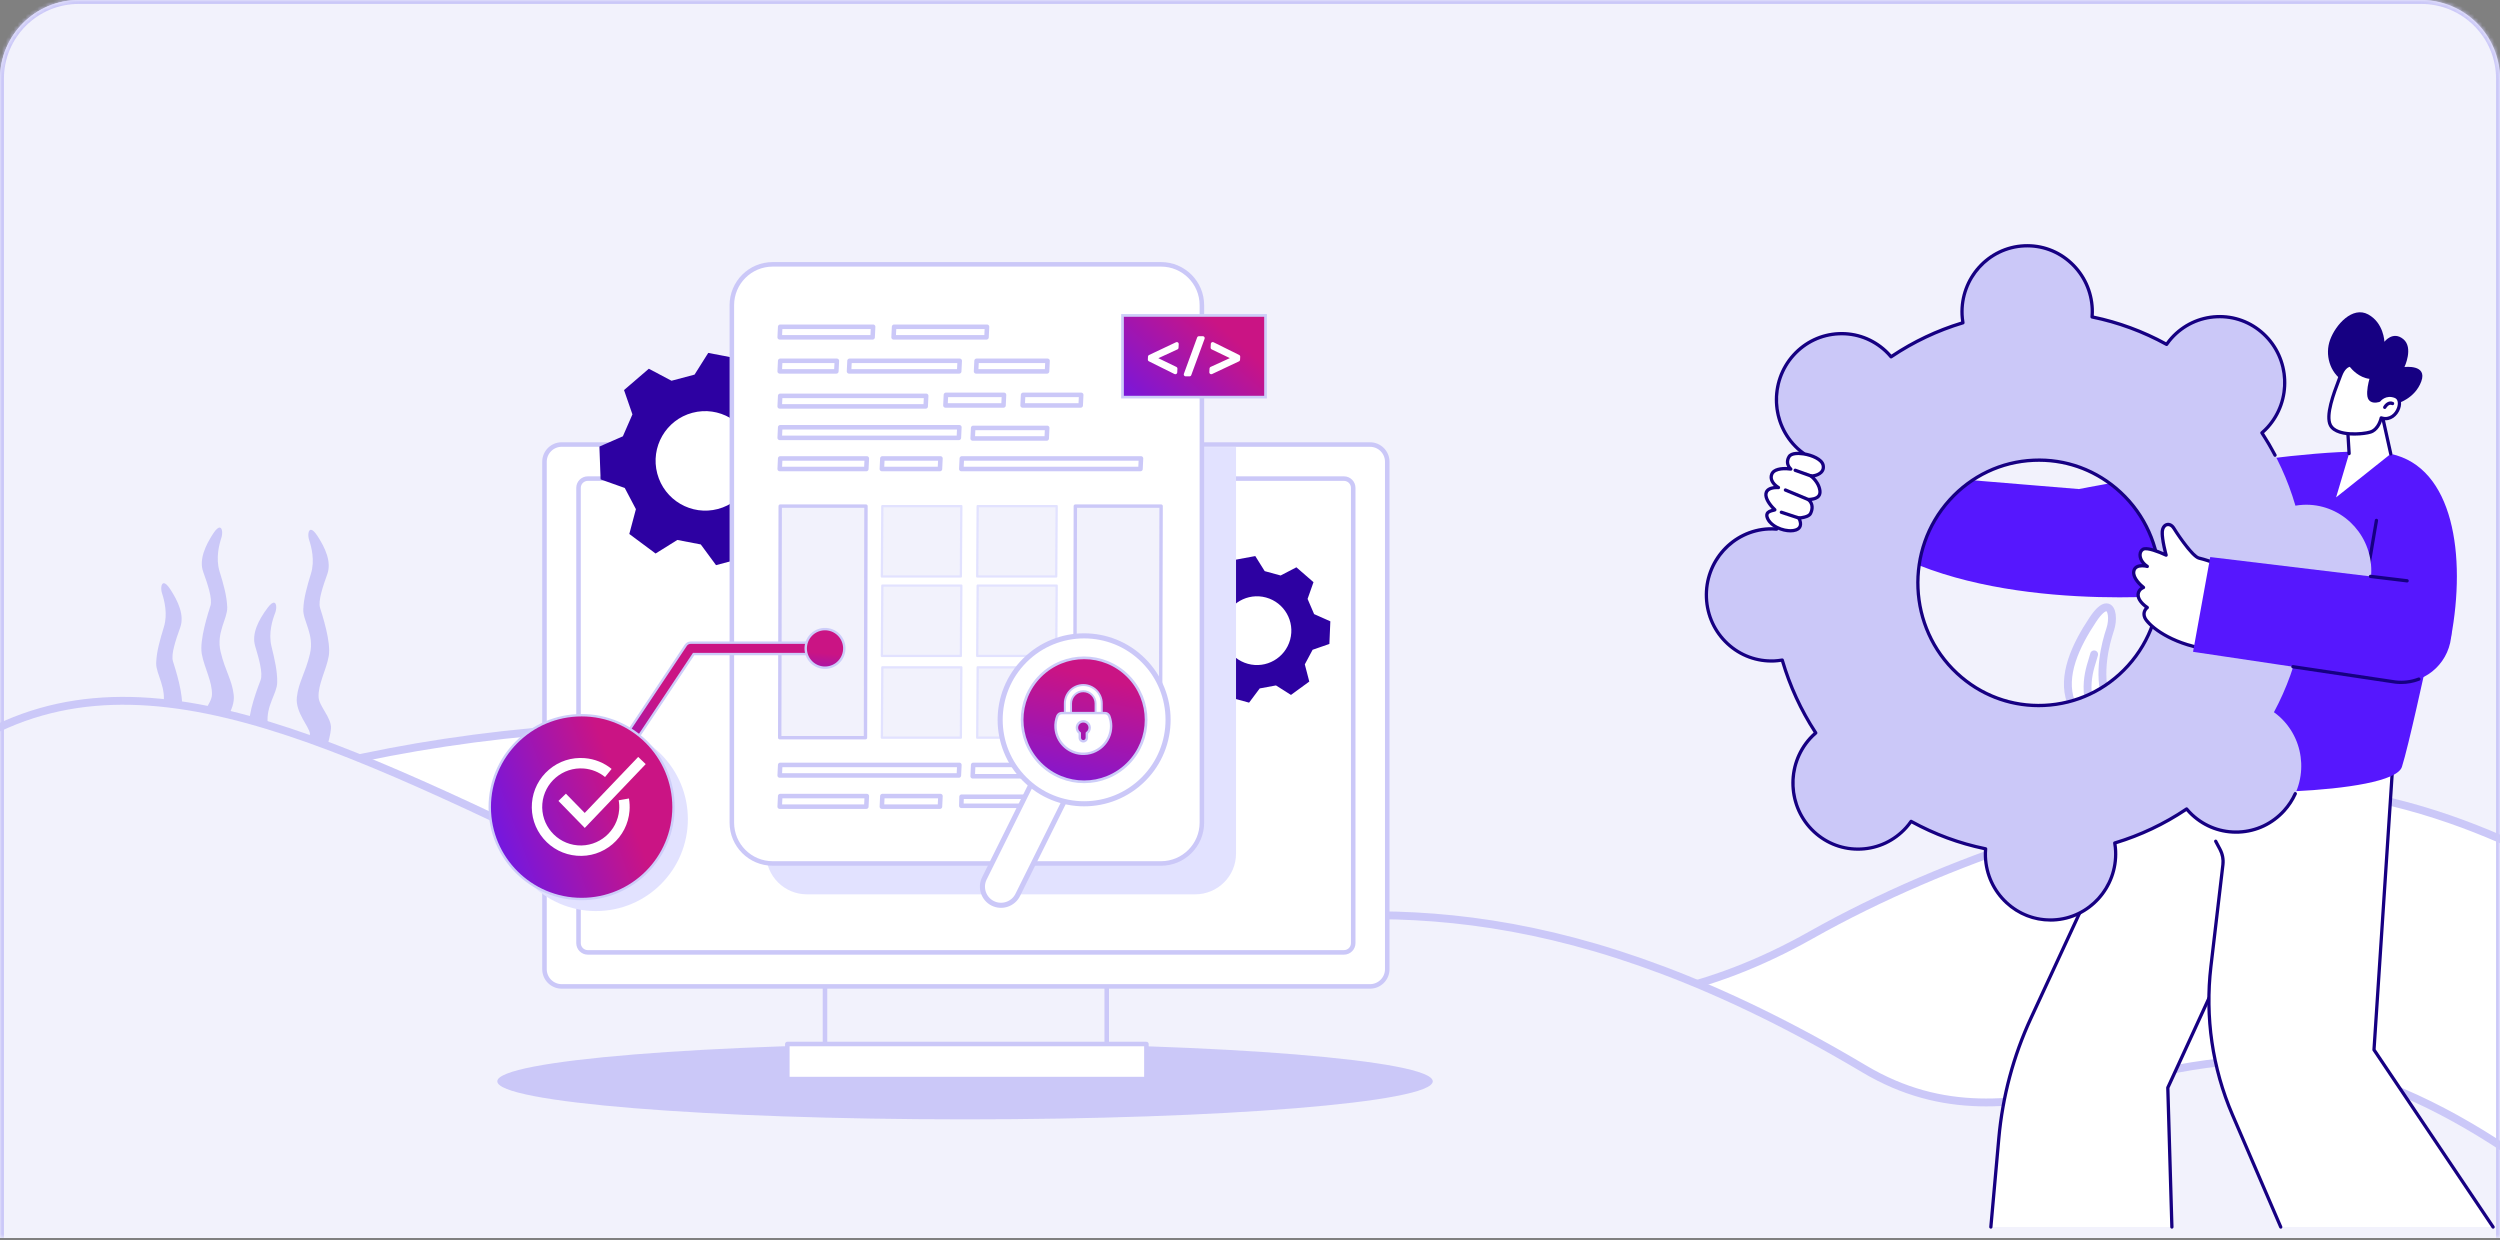 <svg width="635" height="315" viewBox="0 0 635 315" fill="none" xmlns="http://www.w3.org/2000/svg">
<rect x="0" y="0" width="635" height="315" fill="#808080" stroke="none"/>
<g clip-path="url(#clip0_133_1896)">
<mask id="path-1-inside-1_133_1896" fill="white">
<path d="M0 20C0 8.954 8.954 0 20 0H615C626.046 0 635 8.954 635 20V314.432H0V20Z"/>
</mask>
<rect width="635" height="314.432" rx="20" fill="#CBC8F8"/>
<g clip-path="url(#clip1_133_1896)">
<rect width="635" height="314.432" fill="#F2F2FC"/>
<g clip-path="url(#clip2_133_1896)">
<path d="M525.234 222.833C526.179 228.096 528.665 233.382 529.976 238.484H541.34C539.765 233.556 537.369 229.008 535.592 221.62C533.064 211.123 539.432 203.735 539.23 197.532C539.023 191.334 537.185 185.122 535 177.997C532.81 170.877 534.774 163.517 536.001 159.835C536.8 157.427 536.556 154.29 535.056 154.252H535.033C534.234 154.252 533.101 155.108 531.588 157.38C527.17 164.006 523.613 171.686 526.01 178.274C528.406 184.868 531.198 192.862 530 196.653C528.801 200.448 523.867 215.233 525.239 222.824L525.234 222.833Z" fill="white" stroke="#CBC8F8" stroke-width="2" stroke-linecap="round" stroke-linejoin="round"/>
<path d="M531.908 166.211C531.795 166.663 531.645 167.157 531.48 167.683C530.244 171.667 528.383 177.682 534.751 189.721C538.224 196.3 535.842 201.134 533.323 206.256C530.874 211.226 528.111 216.837 530.667 224.672C530.78 225.024 530.902 225.377 531.039 225.735C531.847 227.874 532.576 229.718 533.224 231.345C534.375 234.247 535.259 236.466 535.818 238.479" stroke="#CBC8F8" stroke-width="2" stroke-linecap="round" stroke-linejoin="round"/>
<path d="M549.137 238.479H561.417C562.507 234.016 563.974 229.158 564.199 225.861C564.599 219.997 557.671 213.808 557.413 208.88C557.042 201.83 561.605 194.169 562.977 186.579C564.345 178.984 559.41 164.203 558.212 160.403C557.014 156.608 559.81 148.618 562.207 142.025C564.603 135.432 561.041 127.752 556.628 121.126C555.068 118.784 553.907 117.942 553.108 118.003H553.094C551.656 118.121 551.426 121.21 552.215 123.581C553.442 127.263 555.402 134.627 553.216 141.747C551.026 148.863 549.193 155.075 548.987 161.283C548.78 167.481 555.148 174.874 552.624 185.366C550.096 195.862 546.331 200.631 545.424 208.884C544.517 217.138 552.375 224.869 552.619 228.636C552.751 230.696 550.815 234.425 549.151 238.484L549.137 238.479Z" fill="white" stroke="#CBC8F8" stroke-width="2" stroke-linecap="round" stroke-linejoin="round"/>
<path d="M556.291 144.583C552.319 155.226 554.383 161.584 556.375 167.731C556.789 169.005 557.198 170.265 557.545 171.549C558.894 176.459 559.425 181.726 556.291 189.523C549.377 206.674 553.555 214.523 556.61 220.256C557.137 221.248 557.635 222.184 558.039 223.087C558.993 225.25 557.982 228.241 556.817 231.698C556.107 233.795 555.337 236.072 554.89 238.479" stroke="#CBC8F8" stroke-width="2" stroke-linecap="round" stroke-linejoin="round"/>
<path d="M-16.5 233C27.5 211.5 81.499 184 178 184C283.685 184 355.133 296.603 460 237.5C495.567 217.454 537.896 204.907 567 201C611.697 195 657 224.5 657 224.5L668.846 322.795H-1.841L-16.5 233Z" fill="white" stroke="#CBC8F8" stroke-width="2" stroke-linecap="round" stroke-linejoin="round"/>
<path d="M84.597 206.557C84.172 207.94 83.45 209.623 83.102 211.645C82.78 213.485 82.754 215.612 83.514 218.038C83.785 218.886 84.03 219.904 84.236 221C82.149 219.369 80.023 217.79 77.872 216.277C77.782 213.446 78.542 209.649 79.714 206.374C81.028 202.708 76.326 198.063 76.069 195.649C75.746 192.492 78.825 188.121 78.722 186.36C78.606 184.599 74.973 180.984 75.399 177.109C75.824 173.248 77.563 171.016 78.722 166.098C79.895 161.192 76.945 157.721 77.035 154.825C77.125 151.929 77.975 149.019 78.993 145.679C80.011 142.352 79.096 138.894 78.529 137.172C78.155 136.05 78.271 134.576 78.967 134.563C79.341 134.563 79.856 134.967 80.564 136.024C82.613 139.129 84.249 142.717 83.141 145.809C82.033 148.902 80.745 152.633 81.299 154.408C81.853 156.182 84.133 163.11 83.502 166.659C82.871 170.208 80.758 173.796 80.925 177.096C81.041 179.406 84.249 182.302 84.069 185.042C83.888 187.782 81.879 192.844 82.265 195.062C82.974 199.224 86.117 201.638 84.584 206.544L84.597 206.557Z" fill="#CBC8F8"/>
<path d="M46.705 198.636C46.692 198.897 46.654 199.197 46.602 199.497C45.932 199.263 45.262 199.041 44.593 198.819C43.266 198.401 41.874 198.036 40.457 197.788C39.375 195.883 37.739 193.339 38.035 190.677C38.46 186.816 40.2 184.584 41.359 179.666C42.531 174.76 39.581 171.289 39.671 168.393C39.762 165.497 40.612 162.587 41.63 159.247C42.647 155.92 41.733 152.462 41.166 150.74C40.792 149.618 40.908 148.144 41.604 148.131C41.977 148.131 42.493 148.535 43.201 149.592C45.249 152.697 46.886 156.285 45.778 159.377C44.67 162.47 43.382 166.201 43.935 167.976C44.489 169.75 46.77 176.678 46.139 180.227C45.507 183.776 43.395 187.364 43.562 190.664C43.678 192.974 46.886 195.87 46.705 198.61V198.636Z" fill="#CBC8F8"/>
<path d="M68.13 184.572C69.032 189.543 70.642 191.865 70.848 195.753C71.055 199.628 67.228 203.047 67.022 204.795C66.893 205.891 67.95 208.083 68.645 210.327C68.195 210.066 67.757 209.792 67.293 209.531C65.618 208.579 63.93 207.613 62.217 206.687C61.959 205.382 61.753 204.156 61.74 203.203C61.702 200.45 65.064 197.736 65.309 195.44C65.618 192.596 64.227 189.451 63.557 186.333C63.454 185.837 63.364 185.355 63.312 184.872C62.874 181.284 65.528 174.513 66.185 172.764C66.842 171.016 65.747 167.219 64.806 164.075C63.866 160.93 65.708 157.434 67.924 154.446C68.71 153.389 69.264 153.024 69.624 153.076C70.281 153.167 70.307 154.616 69.882 155.712C69.225 157.395 68.13 160.787 68.955 164.179C69.779 167.558 70.475 170.507 70.41 173.417C70.346 176.156 67.55 179.249 68.001 183.763C68.027 184.024 68.066 184.298 68.117 184.572H68.13Z" fill="#CBC8F8"/>
<path d="M58.57 193.157C58.712 193.822 58.776 194.475 58.712 195.075C58.519 196.901 55.788 200.007 55.028 202.994C53.43 202.238 51.82 201.52 50.184 200.855C50.339 200.359 50.532 199.889 50.725 199.406C51.382 197.867 52.181 196.366 52.49 194.501C52.864 192.283 50.867 187.22 50.686 184.48C50.506 181.741 53.701 178.844 53.83 176.535C53.997 173.234 51.897 169.646 51.253 166.097C50.622 162.548 52.902 155.62 53.456 153.846C54.01 152.071 52.722 148.327 51.614 145.248C50.506 142.156 52.155 138.568 54.19 135.462C54.912 134.367 55.453 133.975 55.814 134.001C56.483 134.053 56.587 135.502 56.226 136.611C55.659 138.333 54.757 141.777 55.762 145.117C56.78 148.444 57.617 151.354 57.72 154.263C57.81 157.16 54.873 160.63 56.033 165.536C57.205 170.442 58.944 172.686 59.369 176.548C59.794 180.41 56.149 184.024 56.045 185.798C55.955 187.22 57.952 190.352 58.557 193.17L58.57 193.157Z" fill="#CBC8F8"/>
<path d="M584.743 270.213C584.566 271.869 581.333 275.04 582.17 277.558C581.061 277.653 579.952 277.811 578.849 277.976C578.824 277.9 578.798 277.824 578.773 277.748C577.708 274.367 579.901 272.693 580.395 269.82C580.662 268.285 579.261 264.791 579.134 262.895C579.008 260.998 581.245 258.994 581.333 257.402C581.454 255.119 579.977 252.646 579.534 250.191C579.09 247.737 580.687 242.955 581.074 241.724C581.46 240.494 580.56 237.913 579.781 235.775C579.007 233.645 580.155 231.158 581.587 229.015C582.075 228.279 582.443 228 582.702 228H582.709C583.19 228.013 583.273 229.027 583.013 229.808C582.614 231 581.98 233.378 582.69 235.68C583.4 237.983 583.989 239.993 584.059 241.997C584.122 244.001 582.062 246.392 582.88 249.785C583.698 253.178 584.914 254.719 585.206 257.39C585.497 260.06 582.956 262.558 582.88 263.776C582.804 264.994 584.959 268.019 584.731 270.201L584.743 270.213Z" fill="#CBC8F8"/>
<path d="M569.285 267.594C569.241 267.93 569.184 268.266 569.108 268.609C568.645 270.759 567.675 272.934 567.884 274.9C568.005 276.004 569.177 277.247 569.868 278.541C568.968 278.483 568.075 278.426 567.175 278.401C566.452 278.376 565.723 278.369 564.994 278.401C564.424 277.418 563.942 276.302 564.006 275.122C564.151 272.439 565.28 270.835 565.913 267.397C565.951 267.207 565.977 267.023 565.989 266.839C566.3 263.713 564.348 261.582 564.304 259.685C564.259 257.681 564.741 255.639 565.318 253.299C565.894 250.959 565.127 248.618 564.671 247.451C564.373 246.697 564.392 245.695 564.855 245.631C565.115 245.599 565.501 245.847 566.046 246.576C567.593 248.637 568.879 251.054 568.227 253.229C567.574 255.398 566.813 258.03 567.263 259.235C567.72 260.44 569.577 265.127 569.272 267.607L569.285 267.594Z" fill="#CBC8F8"/>
<path d="M576.162 267.283C576.028 269.18 574.634 272.68 574.9 274.209C575.122 275.49 575.68 276.53 576.136 277.596C576.244 277.843 576.345 278.097 576.434 278.35C576.155 278.395 575.883 278.433 575.604 278.477C574.704 278.591 573.798 278.68 572.891 278.667C572.79 278.667 572.695 278.667 572.593 278.667C571.826 277.082 570.66 275.579 570.559 274.602C570.514 274.183 570.559 273.74 570.66 273.277C571.079 271.33 572.479 269.167 572.416 268.184C572.34 266.966 569.792 264.467 570.09 261.797C570.381 259.127 571.605 257.586 572.422 254.193C573.24 250.8 571.18 248.409 571.243 246.405C571.313 244.401 571.902 242.39 572.612 240.088C573.322 237.786 572.682 235.401 572.289 234.215C572.036 233.448 572.105 232.446 572.574 232.408C572.834 232.389 573.208 232.661 573.715 233.416C575.141 235.56 576.295 238.046 575.521 240.177C574.748 242.308 573.842 244.895 574.229 246.119C574.615 247.35 576.212 252.132 575.769 254.586C575.325 257.041 573.848 259.52 573.969 261.797C574.051 263.395 576.295 265.393 576.168 267.29L576.162 267.283Z" fill="#CBC8F8"/>
<path d="M588.3 272.554C588.604 274.253 589.409 275.966 589.834 277.615H593.51C593.003 276.023 592.223 274.551 591.653 272.16C590.835 268.767 592.895 266.376 592.832 264.366C592.762 262.362 592.172 260.351 591.463 258.049C590.753 255.747 591.387 253.362 591.786 252.176C592.046 251.396 591.963 250.381 591.482 250.369H591.475C591.215 250.369 590.848 250.648 590.36 251.383C588.927 253.527 587.78 256.013 588.554 258.144C589.327 260.275 590.233 262.863 589.846 264.087C589.46 265.317 587.863 270.099 588.306 272.554H588.3Z" fill="#CBC8F8"/>
<path d="M596.026 277.615H600C600.355 276.169 600.824 274.602 600.9 273.53C601.027 271.634 598.79 269.63 598.707 268.038C598.587 265.755 600.063 263.281 600.507 260.827C600.951 258.373 599.354 253.591 598.967 252.36C598.58 251.13 599.487 248.549 600.26 246.418C601.033 244.287 599.886 241.801 598.454 239.657C597.947 238.902 597.573 238.629 597.313 238.649C596.844 238.687 596.774 239.689 597.028 240.456C597.427 241.648 598.061 244.027 597.351 246.335C596.641 248.637 596.052 250.648 595.982 252.652C595.912 254.656 597.978 257.047 597.161 260.44C596.343 263.833 595.126 265.381 594.828 268.051C594.537 270.721 597.078 273.22 597.154 274.437C597.199 275.103 596.571 276.308 596.033 277.621L596.026 277.615Z" fill="#CBC8F8"/>
<path d="M668 319.078H-2.687V186C42.849 162.509 97 195 170.5 229C278.946 279.166 325.5 183.5 473.5 271.5C513.487 295.276 547.577 260.602 592.5 271.5C631.127 280.87 666.327 314.994 668 319.084V319.078Z" fill="#F2F2FC" stroke="#CBC8F8" stroke-width="2" stroke-linecap="round" stroke-linejoin="round"/>
<path d="M548.548 187.999L515.859 258.601C511.41 268.209 508.648 278.531 507.7 289.102L505.676 311.658H551.657L550.618 276.277L588.302 194.304L548.544 187.999H548.548Z" fill="white"/>
<path d="M505.68 312.081C505.68 312.081 505.655 312.081 505.643 312.081C505.413 312.06 505.246 311.852 505.263 311.62L507.287 289.064C508.243 278.412 511.001 268.103 515.483 258.423L548.172 187.821C548.251 187.652 548.431 187.555 548.614 187.584L588.372 193.889C588.502 193.91 588.614 193.991 588.677 194.109C588.739 194.228 588.744 194.367 588.685 194.486L551.043 276.365L552.078 311.645C552.086 311.878 551.903 312.072 551.673 312.081H551.661C551.435 312.081 551.252 311.899 551.243 311.671L550.204 276.289C550.204 276.222 550.217 276.158 550.242 276.099L587.692 194.638L548.794 188.468L516.238 258.783C511.798 268.373 509.065 278.59 508.117 289.14L506.093 311.696C506.073 311.916 505.893 312.081 505.676 312.081H505.68Z" fill="#160082"/>
<path d="M608.011 190.46L602.999 266.652L633.25 311.666H579.32L567.042 283.139C561.951 271.312 560.065 258.321 561.576 245.508L568.603 185.905L608.015 190.46H608.011Z" fill="white"/>
<path d="M579.316 312.089C579.153 312.089 579.003 311.996 578.932 311.835L566.655 283.309C561.538 271.422 559.639 258.334 561.154 245.458L564.205 219.582C564.355 218.322 564.117 217.066 563.525 215.95L562.423 213.878C562.314 213.671 562.39 213.417 562.594 213.307C562.794 213.197 563.049 213.273 563.157 213.48L564.259 215.553C564.935 216.825 565.202 218.255 565.031 219.688L561.981 245.563C560.478 258.292 562.36 271.227 567.414 282.975L579.692 311.501C579.783 311.717 579.687 311.966 579.475 312.059C579.42 312.085 579.362 312.093 579.308 312.093L579.316 312.089Z" fill="#160082"/>
<path d="M633.25 312.089C633.117 312.089 632.987 312.026 632.904 311.903L602.652 266.889C602.598 266.813 602.573 266.715 602.581 266.622L607.593 190.43C607.61 190.197 607.81 190.024 608.036 190.037C608.265 190.054 608.441 190.252 608.424 190.485L603.42 266.529L633.588 311.425C633.718 311.62 633.667 311.882 633.48 312.013C633.409 312.064 633.325 312.085 633.246 312.085L633.25 312.089Z" fill="#160082"/>
<path d="M528.04 124.222C528.04 124.222 591.268 111.887 607.247 115.283C623.227 118.678 626.453 141.179 622.542 161.946L616.232 168.907C616.232 168.907 611.725 189.737 610.085 194.79C607.715 202.085 557.845 202.495 554.194 199.412C550.546 196.33 558.488 150.728 558.488 150.728C558.488 150.728 515.304 155.967 484.589 142.406C474.782 138.075 479.685 120.218 479.685 120.218L528.036 124.222H528.04Z" fill="#5617FE"/>
<path d="M601.739 143.623C601.714 143.623 601.693 143.623 601.668 143.619C601.442 143.581 601.288 143.361 601.325 143.129L603.203 132.117C603.241 131.889 603.458 131.732 603.687 131.77C603.913 131.808 604.067 132.028 604.03 132.261L602.152 143.272C602.118 143.48 601.939 143.623 601.743 143.623H601.739Z" fill="#160082"/>
<path d="M580.175 205.886C586.351 199.048 585.892 188.434 579.152 182.176C578.652 181.711 578.122 181.292 577.579 180.903C580.851 174.805 583.15 168.331 584.469 161.701C585.133 161.751 585.8 161.777 586.481 161.747C595.612 161.337 602.693 153.497 602.293 144.236C601.892 134.975 594.168 127.804 585.037 128.218C584.356 128.248 583.693 128.332 583.038 128.442C581.151 121.96 578.305 115.718 574.52 109.937C575.025 109.498 575.513 109.037 575.977 108.525C582.153 101.687 581.694 91.073 574.954 84.815C568.215 78.556 557.744 79.03 551.572 85.868C551.113 86.379 550.7 86.912 550.312 87.462C544.298 84.147 537.917 81.825 531.382 80.489C531.432 79.817 531.457 79.14 531.428 78.446C531.027 69.186 523.303 62.014 514.172 62.424C505.041 62.834 497.959 70.674 498.359 79.935C498.389 80.624 498.472 81.297 498.581 81.965C492.183 83.88 486.028 86.769 480.323 90.612C479.889 90.101 479.434 89.606 478.933 89.136C472.194 82.878 461.723 83.352 455.551 90.189C449.375 97.027 449.834 107.641 456.573 113.9C457.074 114.365 457.604 114.783 458.142 115.172C454.871 121.27 452.575 127.744 451.252 134.375C450.589 134.324 449.921 134.299 449.241 134.328C440.11 134.739 433.028 142.579 433.429 151.839C433.829 161.1 441.554 168.272 450.685 167.862C451.365 167.832 452.029 167.748 452.684 167.638C454.57 174.12 457.416 180.362 461.201 186.142C460.696 186.582 460.208 187.043 459.745 187.555C453.569 194.393 454.028 205.006 460.767 211.265C467.507 217.519 477.978 217.05 484.15 210.212C484.609 209.7 485.022 209.168 485.41 208.618C491.424 211.933 497.804 214.255 504.34 215.591C504.29 216.263 504.265 216.94 504.294 217.629C504.694 226.89 512.419 234.062 521.55 233.652C530.681 233.241 537.763 225.401 537.362 216.141C537.333 215.451 537.249 214.779 537.141 214.111C543.534 212.195 549.694 209.307 555.399 205.463C555.833 205.975 556.288 206.47 556.788 206.939C563.528 213.197 573.999 212.724 580.171 205.886H580.175ZM540.525 169.08C529.057 181.778 509.615 182.654 497.099 171.038C484.584 159.417 483.732 139.707 495.2 127.004C506.668 114.306 526.111 113.43 538.627 125.046C551.142 136.667 551.993 156.377 540.525 169.08Z" fill="#CBC8F8"/>
<path d="M520.804 234.091C516.555 234.091 512.524 232.505 509.369 229.579C506.026 226.475 504.078 222.238 503.881 217.65C503.856 217.117 503.865 216.551 503.902 215.933C497.488 214.589 491.316 212.313 485.536 209.167C485.169 209.671 484.818 210.106 484.464 210.499C481.4 213.891 477.223 215.87 472.695 216.073C468.163 216.28 463.831 214.682 460.489 211.578C453.59 205.175 453.119 194.27 459.441 187.271C459.796 186.878 460.196 186.485 460.655 186.07C457.058 180.51 454.279 174.475 452.393 168.115C451.783 168.208 451.228 168.263 450.707 168.289C446.183 168.487 441.843 166.898 438.504 163.794C435.161 160.69 433.213 156.453 433.016 151.865C432.607 142.388 439.881 134.332 449.225 133.914C449.747 133.888 450.306 133.897 450.919 133.935C452.251 127.431 454.5 121.164 457.605 115.308C457.112 114.936 456.678 114.58 456.294 114.221C449.396 107.819 448.925 96.913 455.247 89.915C458.31 86.523 462.488 84.544 467.015 84.341C471.548 84.138 475.879 85.732 479.222 88.836C479.614 89.2 479.994 89.593 480.407 90.067C485.891 86.413 491.846 83.593 498.122 81.677C498.031 81.06 497.976 80.497 497.951 79.969C497.542 70.492 504.816 62.437 514.16 62.018C518.684 61.811 523.024 63.409 526.362 66.513C529.705 69.617 531.654 73.85 531.85 78.442C531.871 78.975 531.867 79.541 531.829 80.159C538.243 81.504 544.416 83.779 550.196 86.925C550.563 86.422 550.913 85.986 551.268 85.593C554.331 82.201 558.509 80.222 563.036 80.019C567.56 79.812 571.9 81.411 575.239 84.514C582.137 90.917 582.609 101.822 576.286 108.821C575.932 109.214 575.531 109.612 575.072 110.022C576.203 111.768 577.263 113.582 578.231 115.422C578.34 115.629 578.264 115.883 578.06 115.993C577.855 116.103 577.605 116.022 577.497 115.819C576.487 113.895 575.368 111.997 574.179 110.178C574.062 110.001 574.095 109.764 574.254 109.624C574.805 109.146 575.272 108.694 575.673 108.25C581.682 101.594 581.236 91.225 574.675 85.136C571.5 82.184 567.377 80.666 563.074 80.861C558.767 81.055 554.794 82.937 551.881 86.159C551.477 86.608 551.084 87.102 550.655 87.716C550.534 87.889 550.3 87.944 550.116 87.842C544.211 84.586 537.88 82.256 531.303 80.916C531.095 80.874 530.953 80.683 530.97 80.468C531.024 79.732 531.041 79.081 531.016 78.48C530.828 74.116 528.975 70.086 525.795 67.139C522.619 64.187 518.496 62.669 514.193 62.864C505.304 63.265 498.389 70.919 498.782 79.935C498.807 80.535 498.878 81.182 498.999 81.914C499.032 82.125 498.907 82.328 498.707 82.387C492.267 84.316 486.162 87.208 480.562 90.98C480.386 91.099 480.153 91.065 480.015 90.904C479.531 90.333 479.101 89.876 478.659 89.466C475.483 86.515 471.364 84.992 467.057 85.191C462.75 85.386 458.778 87.267 455.865 90.49C449.855 97.145 450.302 107.514 456.862 113.604C457.3 114.009 457.801 114.415 458.394 114.847C458.565 114.969 458.619 115.206 458.519 115.392C455.305 121.38 453.002 127.799 451.671 134.476C451.629 134.683 451.441 134.827 451.228 134.815C450.502 134.76 449.859 134.743 449.267 134.772C440.378 135.174 433.463 142.828 433.851 151.843C434.039 156.207 435.892 160.237 439.072 163.189C442.248 166.141 446.366 167.654 450.673 167.464C451.266 167.439 451.904 167.367 452.622 167.244C452.827 167.21 453.031 167.337 453.089 167.54C454.988 174.065 457.834 180.256 461.553 185.931C461.67 186.108 461.636 186.345 461.478 186.485C460.923 186.967 460.459 187.415 460.059 187.859C454.049 194.515 454.496 204.884 461.056 210.973C464.232 213.92 468.343 215.443 472.658 215.244C476.964 215.049 480.937 213.168 483.85 209.945C484.251 209.501 484.651 208.994 485.077 208.389C485.198 208.216 485.432 208.161 485.615 208.262C491.52 211.518 497.851 213.849 504.428 215.193C504.637 215.236 504.779 215.426 504.762 215.641C504.708 216.373 504.691 217.024 504.716 217.629C504.904 221.993 506.757 226.023 509.937 228.974C513.113 231.922 517.227 233.444 521.538 233.245C530.427 232.844 537.342 225.19 536.95 216.174C536.925 215.574 536.854 214.927 536.733 214.195C536.699 213.984 536.825 213.781 537.025 213.722C543.464 211.793 549.57 208.901 555.17 205.129C555.345 205.011 555.579 205.044 555.717 205.205C556.192 205.768 556.635 206.237 557.073 206.643C560.249 209.59 564.372 211.113 568.674 210.914C572.981 210.719 576.954 208.838 579.867 205.615C581.002 204.359 581.928 202.947 582.625 201.412C582.721 201.201 582.968 201.107 583.18 201.205C583.389 201.302 583.481 201.556 583.385 201.767C582.655 203.378 581.678 204.863 580.485 206.186C577.421 209.578 573.244 211.557 568.716 211.76C564.188 211.963 559.852 210.368 556.514 207.264C556.126 206.905 555.738 206.503 555.329 206.034C549.845 209.683 543.89 212.508 537.613 214.424C537.705 215.041 537.759 215.603 537.784 216.132C538.193 225.608 530.92 233.664 521.576 234.083C521.317 234.095 521.062 234.1 520.804 234.1V234.091ZM517.807 179.63C510.008 179.63 502.604 176.716 496.816 171.346C484.151 159.59 483.287 139.568 494.892 126.717C500.514 120.492 508.188 116.855 516.501 116.483C524.814 116.107 532.772 119.037 538.907 124.733C551.573 136.489 552.437 156.512 540.831 169.363C535.21 175.587 527.535 179.224 519.222 179.596C518.751 179.617 518.275 179.63 517.807 179.63ZM517.916 117.299C517.457 117.299 516.998 117.308 516.539 117.329C508.447 117.693 500.977 121.232 495.506 127.288C484.213 139.796 485.052 159.277 497.38 170.72C503.351 176.264 511.089 179.11 519.185 178.75C527.276 178.387 534.746 174.847 540.217 168.792C551.51 156.284 550.671 136.802 538.344 125.359C532.714 120.133 525.503 117.299 517.916 117.299Z" fill="#160082"/>
<path d="M454.875 119.139C454.875 119.139 453.314 117.819 454.445 115.976C455.567 114.149 462.441 115.675 463.062 118.069C463.684 120.462 460.487 121.042 459.941 120.877C459.941 120.877 461.948 122.348 462.257 124.577C462.57 126.805 460.095 126.818 459.315 126.898C459.315 126.898 461.03 128.104 459.887 130.429C459.369 131.474 456.894 131.58 456.894 131.58C456.894 131.58 458.28 133.867 456.172 134.611C454.065 135.356 450.226 134.121 449.057 131.892C447.889 129.664 450.605 129.723 450.81 129.491C450.81 129.491 448.318 127.232 448.552 125.418C448.786 123.604 451.732 123.845 451.732 123.845C451.732 123.845 449.253 122.45 450.034 120.467C450.814 118.488 454.87 119.147 454.87 119.147L454.875 119.139Z" fill="white"/>
<path d="M454.778 135.237C452.542 135.237 449.716 134.032 448.69 132.083C448.327 131.394 448.256 130.793 448.473 130.307C448.765 129.664 449.466 129.41 450.009 129.271C449.245 128.455 447.947 126.818 448.135 125.351C448.306 124.023 449.558 123.587 450.543 123.452C449.779 122.704 449.136 121.579 449.641 120.297C450.276 118.686 452.592 118.551 453.94 118.619C453.56 117.9 453.389 116.872 454.082 115.747C454.849 114.496 457.182 114.707 458.15 114.851C460.404 115.193 463.029 116.31 463.455 117.951C463.688 118.851 463.484 119.65 462.858 120.268C462.336 120.78 461.593 121.088 460.951 121.228C461.602 121.909 462.457 123.05 462.662 124.509C462.758 125.207 462.628 125.791 462.269 126.247C461.752 126.903 460.888 127.131 460.191 127.228C460.675 127.964 460.98 129.131 460.25 130.611C459.803 131.512 458.367 131.829 457.516 131.939C457.7 132.421 457.862 133.127 457.633 133.778C457.433 134.349 456.982 134.76 456.298 135.005C455.847 135.166 455.325 135.237 454.762 135.237H454.778ZM451.394 124.247C450.705 124.247 449.111 124.365 448.969 125.465C448.802 126.772 450.447 128.581 451.094 129.169C451.177 129.245 451.227 129.347 451.231 129.461C451.235 129.575 451.198 129.685 451.127 129.765C450.993 129.918 450.806 129.96 450.493 130.032C450.088 130.125 449.412 130.281 449.237 130.666C449.103 130.958 449.27 131.385 449.428 131.69C450.514 133.757 454.132 134.878 456.039 134.206C456.481 134.049 456.748 133.817 456.861 133.495C457.115 132.776 456.548 131.804 456.54 131.795C456.46 131.668 456.456 131.508 456.527 131.377C456.598 131.246 456.732 131.161 456.878 131.152C457.604 131.119 459.206 130.856 459.511 130.235C460.483 128.264 459.135 127.283 459.077 127.241C458.935 127.139 458.868 126.958 458.91 126.788C458.952 126.615 459.098 126.492 459.273 126.471C459.336 126.463 459.415 126.459 459.498 126.45C460.078 126.404 461.159 126.311 461.627 125.719C461.84 125.448 461.91 125.093 461.844 124.628C461.56 122.611 459.711 121.224 459.695 121.211C459.532 121.088 459.478 120.864 459.565 120.682C459.657 120.496 459.866 120.407 460.058 120.467C460.308 120.53 461.614 120.352 462.311 119.638C462.695 119.245 462.808 118.762 462.653 118.175C462.382 117.134 460.354 116.048 458.029 115.692C456.427 115.447 455.125 115.654 454.791 116.2C453.86 117.714 455.079 118.771 455.133 118.817C455.279 118.94 455.325 119.143 455.246 119.316C455.167 119.49 454.983 119.591 454.799 119.557C453.76 119.388 450.952 119.253 450.418 120.619C449.779 122.234 451.912 123.456 451.932 123.469C452.103 123.566 452.187 123.769 452.129 123.96C452.07 124.15 451.903 124.272 451.695 124.26C451.69 124.26 451.569 124.251 451.382 124.251L451.394 124.247Z" fill="#160082"/>
<path d="M459.946 121.295C459.9 121.295 459.854 121.287 459.808 121.27L455.835 119.849C455.618 119.773 455.506 119.532 455.581 119.308C455.656 119.088 455.894 118.974 456.115 119.05L460.088 120.471C460.305 120.547 460.417 120.788 460.342 121.012C460.28 121.185 460.121 121.295 459.95 121.295H459.946Z" fill="#160082"/>
<path d="M459.32 127.317C459.266 127.317 459.211 127.309 459.161 127.283L453.336 124.856C453.123 124.767 453.023 124.522 453.11 124.302C453.198 124.086 453.444 123.985 453.657 124.074L459.483 126.501C459.695 126.59 459.796 126.835 459.708 127.055C459.641 127.22 459.487 127.317 459.324 127.317H459.32Z" fill="#160082"/>
<path d="M456.899 131.998C456.857 131.998 456.811 131.99 456.77 131.977L452.334 130.514C452.112 130.442 451.996 130.201 452.067 129.981C452.137 129.761 452.375 129.639 452.592 129.711L457.028 131.174C457.25 131.246 457.367 131.487 457.296 131.706C457.237 131.884 457.074 131.998 456.899 131.998Z" fill="#160082"/>
<path d="M562.213 142.878C562.213 142.878 560.127 142.134 558.532 141.758C556.938 141.385 553.136 135.791 552.156 134.176C551.175 132.56 549.335 133.055 549.214 135.047C549.093 137.034 550.194 141.013 550.194 141.013C550.194 141.013 545.533 138.776 544.306 139.521C543.079 140.265 543.325 142.502 545.412 143.872C545.412 143.872 542.357 143.005 541.977 145.115C541.623 147.077 544.452 149.217 544.452 149.217C544.452 149.217 543.2 149.593 543.079 150.955C542.92 152.731 545.408 154.312 545.408 154.312C545.408 154.312 544.06 155.306 544.794 156.922C545.529 158.537 550.19 162.761 558.532 164.504C566.875 166.246 562.213 142.878 562.213 142.878Z" fill="white"/>
<path d="M559.388 165.02C559.087 165.02 558.778 164.986 558.449 164.918C550.273 163.214 545.274 158.985 544.418 157.1C543.88 155.915 544.285 154.939 544.756 154.364C543.997 153.784 542.528 152.448 542.666 150.917C542.749 149.983 543.266 149.437 543.7 149.133C542.853 148.372 541.268 146.693 541.568 145.039C541.676 144.435 541.973 143.978 542.453 143.673C542.937 143.365 543.538 143.276 544.08 143.276H544.093C543.479 142.561 543.137 141.728 543.15 140.925C543.162 140.159 543.509 139.517 544.093 139.161C545.182 138.498 548.066 139.605 549.568 140.265C549.247 138.963 548.704 136.502 548.796 135.022C548.867 133.893 549.443 133.059 550.298 132.84C551.12 132.632 551.968 133.059 552.51 133.956C553.983 136.379 557.38 141.056 558.628 141.348C560.226 141.72 562.267 142.447 562.355 142.481C562.492 142.532 562.597 142.65 562.626 142.798C562.764 143.492 565.964 159.823 561.812 164.013C561.144 164.686 560.335 165.024 559.388 165.024V165.02ZM544.08 144.122C543.655 144.122 543.216 144.189 542.895 144.392C542.62 144.566 542.453 144.828 542.39 145.192C542.14 146.583 543.976 148.325 544.706 148.879C544.831 148.976 544.894 149.133 544.869 149.293C544.84 149.45 544.727 149.577 544.577 149.623C544.539 149.636 543.596 149.945 543.5 150.998C543.388 152.241 545.003 153.556 545.637 153.958C545.754 154.034 545.829 154.161 545.833 154.3C545.837 154.44 545.775 154.575 545.662 154.655C545.553 154.736 544.614 155.497 545.182 156.749C545.791 158.089 550.111 162.318 558.624 164.094C559.701 164.318 560.552 164.094 561.228 163.413C564.808 159.797 562.238 145.238 561.858 143.2C561.278 143.001 559.701 142.464 558.449 142.172C556.379 141.69 551.851 134.472 551.809 134.4C551.463 133.829 550.962 133.546 550.507 133.66C550.015 133.783 549.681 134.324 549.635 135.072C549.518 136.967 550.59 140.857 550.603 140.895C550.649 141.056 550.595 141.225 550.469 141.331C550.344 141.436 550.169 141.462 550.023 141.39C548.17 140.502 545.24 139.445 544.527 139.88C544.189 140.088 543.997 140.46 543.988 140.933C543.976 141.648 544.406 142.701 545.641 143.513C545.812 143.627 545.879 143.851 545.795 144.041C545.712 144.232 545.503 144.333 545.303 144.274C545.069 144.206 544.585 144.113 544.084 144.113L544.08 144.122Z" fill="#160082"/>
<path d="M561.4 141.492L557.035 165.561L608.436 173.236C615.388 174.048 621.69 169.037 622.566 162.001C623.455 154.871 618.447 148.376 611.407 147.526L561.4 141.492Z" fill="#5617FE"/>
<path d="M611.406 147.948C611.406 147.948 611.373 147.948 611.356 147.948L602.058 146.828C601.829 146.798 601.666 146.591 601.691 146.358C601.72 146.126 601.925 145.957 602.154 145.986L611.452 147.107C611.682 147.136 611.845 147.344 611.819 147.576C611.794 147.792 611.615 147.948 611.406 147.948Z" fill="#160082"/>
<path d="M609.892 173.744C609.387 173.744 608.886 173.714 608.386 173.655L582.341 169.764C582.111 169.731 581.957 169.515 581.99 169.287C582.024 169.054 582.232 168.893 582.462 168.931L608.49 172.818C610.455 173.046 612.392 172.805 614.236 172.099C614.453 172.014 614.691 172.128 614.775 172.344C614.858 172.564 614.746 172.805 614.533 172.889C613.055 173.452 611.474 173.744 609.888 173.744H609.892Z" fill="#160082"/>
<path d="M604.686 103.729L607.248 115.282L593.368 126.331L596.673 115.197L596.122 105.97L604.686 103.729Z" fill="white"/>
<path d="M607.249 115.705C607.057 115.705 606.886 115.57 606.844 115.375L604.378 104.249L596.561 106.292L597.091 115.172C597.104 115.405 596.929 115.608 596.699 115.62C596.478 115.637 596.269 115.455 596.257 115.223L595.706 105.992C595.693 105.789 595.823 105.607 596.019 105.556L604.586 103.315C604.695 103.285 604.812 103.302 604.908 103.366C605.004 103.425 605.07 103.522 605.095 103.632L607.658 115.185C607.708 115.413 607.566 115.637 607.341 115.688C607.311 115.696 607.278 115.696 607.249 115.696V115.705Z" fill="#160082"/>
<path d="M608.885 102.49C608.885 102.49 613.38 101.294 615.003 96.888C616.626 92.481 610.73 93.23 610.73 93.23C610.73 93.23 613.087 88.299 610.433 86.134C607.779 83.969 605.642 86.806 605.642 86.806C605.642 86.806 605.496 82.028 601.515 79.859C597.534 77.694 593.261 82.472 591.858 86.282C590.456 90.092 591.783 94.574 595.101 96.74C598.419 98.905 599.374 104.059 602.4 104.508C605.421 104.956 608.885 102.49 608.885 102.49Z" fill="#160082"/>
<path d="M604.316 101.666C604.462 101.442 606.01 99.725 608.443 100.693C610.876 101.666 608.664 107.417 604.833 106.144C604.833 106.144 604.245 109.057 602.104 109.73C599.967 110.402 593.407 110.85 591.934 108.013C590.461 105.175 593.495 98.143 594.484 95.424C595.473 92.705 597.021 92.705 597.021 92.705C597.021 92.705 599.158 95.767 602.4 95.843C602.4 95.843 601.44 98.756 601.737 100.621C602.033 102.49 604.316 101.666 604.316 101.666Z" fill="white"/>
<path d="M598.018 110.648C595.426 110.648 592.547 110.102 591.566 108.216C590.181 105.552 592.359 99.843 593.657 96.435C593.824 95.999 593.97 95.61 594.091 95.285C595.168 92.32 596.945 92.287 597.02 92.287C597.154 92.287 597.283 92.354 597.363 92.464C597.384 92.494 599.424 95.352 602.412 95.424C602.546 95.424 602.667 95.492 602.742 95.602C602.817 95.712 602.838 95.851 602.796 95.978C602.788 96.008 601.874 98.816 602.149 100.558C602.204 100.9 602.337 101.133 602.562 101.268C603.001 101.535 603.714 101.408 604.065 101.306C604.561 100.706 606.231 99.361 608.597 100.304C609.778 100.774 610.199 102.228 609.628 103.844C608.985 105.653 607.261 107.129 605.129 106.668C604.862 107.561 604.073 109.561 602.229 110.14C601.419 110.394 599.783 110.648 598.018 110.648ZM596.837 93.162C596.453 93.268 595.547 93.716 594.871 95.572C594.75 95.902 594.6 96.295 594.433 96.735C593.265 99.797 591.09 105.493 592.301 107.819C593.636 110.39 600.013 109.95 601.978 109.328C603.86 108.736 604.415 106.089 604.42 106.064C604.445 105.945 604.516 105.844 604.62 105.785C604.724 105.725 604.845 105.713 604.958 105.746C606.865 106.377 608.305 105.053 608.839 103.552C609.185 102.575 609.152 101.433 608.288 101.086C606.022 100.182 604.67 101.881 604.657 101.898C604.607 101.97 604.532 102.034 604.449 102.063C604.307 102.114 603.047 102.541 602.133 101.991C601.828 101.805 601.436 101.429 601.319 100.685C601.085 99.205 601.578 97.166 601.841 96.224C599.195 95.911 597.367 93.838 596.833 93.158L596.837 93.162Z" fill="#160082"/>
<path d="M605.717 103.882C605.65 103.882 605.579 103.865 605.517 103.831C605.317 103.717 605.241 103.463 605.354 103.26C605.696 102.626 606.669 101.569 607.875 102.106C608.088 102.199 608.184 102.448 608.092 102.664C608 102.88 607.754 102.977 607.541 102.884C606.727 102.524 606.109 103.624 606.084 103.67C606.009 103.81 605.867 103.886 605.717 103.886V103.882Z" fill="#160082"/>
</g>
</g>
<g clip-path="url(#clip3_133_1896)">
<g clip-path="url(#clip4_133_1896)">
<path d="M245.118 284.318C310.732 284.318 363.922 279.993 363.922 274.659C363.922 269.324 310.732 265 245.118 265C179.505 265 126.315 269.324 126.315 274.659C126.315 279.993 179.505 284.318 245.118 284.318Z" fill="#CBC8F8"/>
<path d="M281.11 239.825H209.545V269.637H281.11V239.825Z" fill="#F2F2FC" stroke="#CBC8F8" stroke-width="1.153" stroke-linecap="round" stroke-linejoin="round"/>
<path d="M142.676 112.916H347.993C350.409 112.916 352.363 114.878 352.363 117.287V246.171C352.363 248.587 350.402 250.549 347.986 250.549H142.676C140.26 250.549 138.3 248.587 138.3 246.171V117.287C138.3 114.871 140.26 112.909 142.676 112.909V112.916Z" fill="white" stroke="#CBC8F8" stroke-width="1.153" stroke-linecap="round" stroke-linejoin="round"/>
<path d="M341.365 241.907H149.298C147.997 241.907 146.946 240.848 146.946 239.555V123.917C146.946 122.617 148.004 121.565 149.298 121.565H341.365C342.665 121.565 343.716 122.624 343.716 123.917V239.555C343.716 240.855 342.658 241.907 341.365 241.907Z" fill="white" stroke="#CBC8F8" stroke-width="1.153" stroke-linecap="round" stroke-linejoin="round"/>
<path d="M291.185 265.181H199.982V274.086H291.185V265.181Z" fill="white" stroke="#CBC8F8" stroke-width="1.153" stroke-linecap="round" stroke-linejoin="round"/>
<path d="M333.4 165.043L337.663 163.564C337.781 160.76 337.789 160.619 337.906 157.814L333.785 155.983C333.145 154.5 332.761 153.606 332.126 152.123L333.628 147.872C331.51 146.032 331.4 145.938 329.282 144.095L325.282 146.174L321.231 145.068L318.842 141.24C316.081 141.75 315.94 141.773 313.179 142.283L312.309 146.711C311.003 147.664 310.222 148.237 308.916 149.19L304.438 148.672C303.116 151.147 303.045 151.272 301.724 153.747L304.642 157.187C304.575 158.799 304.532 159.771 304.465 161.383L301.265 164.564C302.375 167.141 302.43 167.274 303.539 169.851L308.05 169.714C309.269 170.773 310.003 171.412 311.222 172.471L311.713 176.954L317.266 178.472L319.968 174.86C321.556 174.569 322.509 174.389 324.098 174.099L327.91 176.511C330.176 174.856 330.294 174.769 332.557 173.114L331.42 168.749C332.18 167.325 332.639 166.47 333.4 165.047V165.043ZM316.972 168.612C312.32 167.341 309.579 162.54 310.85 157.889C312.12 153.237 316.921 150.496 321.572 151.767C326.223 153.037 328.965 157.838 327.694 162.489C326.423 167.141 321.623 169.883 316.972 168.612Z" fill="#2D01A2"/>
<circle cx="179.016" cy="117.021" r="12.686" fill="white"/>
<path d="M200.26 112.871L204.499 107.923C202.609 104.326 202.514 104.142 200.62 100.546L194.15 101.247C192.276 99.855 191.15 99.017 189.275 97.622L188.055 91.206C184.077 90.44 183.875 90.401 179.893 89.637L176.417 95.151L170.562 96.71L164.804 93.658C161.733 96.301 161.577 96.435 158.503 99.079L160.637 105.252C159.702 107.392 159.143 108.679 158.21 110.822L152.248 113.431C152.397 117.492 152.402 117.696 152.552 121.76L158.69 123.944C159.779 126.013 160.432 127.259 161.521 129.325L159.842 135.631C163.101 138.05 163.266 138.176 166.522 140.596L172.042 137.146C174.33 137.585 175.71 137.851 177.999 138.29L181.871 143.546L189.895 141.409L190.641 134.923C192.408 133.404 193.469 132.488 195.237 130.969L201.741 131.217C203.362 127.498 203.447 127.306 205.067 123.587L200.478 118.95C200.391 116.614 200.34 115.208 200.255 112.875L200.26 112.871ZM182.372 129.279C175.649 131.069 168.746 127.052 166.949 120.305C165.152 113.558 169.147 106.638 175.866 104.849C182.585 103.06 189.492 107.076 191.289 113.823C193.085 120.57 189.094 127.489 182.372 129.279Z" fill="#2D01A2"/>
<path d="M194.585 113.561V216.821C194.585 222.532 199.23 227.16 204.962 227.16H303.574C309.305 227.16 313.951 222.532 313.951 216.821V113.561H194.585Z" fill="#E2E2FF"/>
<path d="M294.9 67.143H196.267C190.534 67.143 185.887 71.791 185.887 77.526V208.94C185.887 214.674 190.534 219.322 196.267 219.322H294.9C300.633 219.322 305.28 214.674 305.28 208.94V77.526C305.28 71.791 300.633 67.143 294.9 67.143Z" fill="white" stroke="#CBC8F8" stroke-width="1.153" stroke-linecap="round" stroke-linejoin="round"/>
<path d="M321.448 100.875H285.119V80.116L321.448 80.116V100.875Z" fill="url(#paint0_linear_133_1896)" stroke="#CDCDF9" stroke-width="0.686" stroke-miterlimit="10"/>
<path d="M292.077 90.606L298.909 87.375L298.86 88.307L293.107 90.958V90.984L298.58 93.634L298.53 94.567L292.038 91.335L292.077 90.606Z" fill="white"/>
<path d="M301.165 95.108L304.532 85.882H305.508L302.127 95.108H301.165Z" fill="white"/>
<path d="M314.487 91.349L307.657 94.567L307.706 93.634L313.502 90.984V90.958L307.986 88.307L308.035 87.375L314.527 90.593L314.487 91.35V91.349Z" fill="white"/>
<path d="M292.077 90.606L298.909 87.375L298.86 88.307L293.107 90.958V90.984L298.58 93.634L298.53 94.567L292.038 91.335L292.077 90.606Z" stroke="white" stroke-width="0.975" stroke-linecap="round" stroke-linejoin="round"/>
<path d="M301.165 95.108L304.532 85.882H305.508L302.127 95.108H301.165Z" stroke="white" stroke-width="0.975" stroke-linecap="round" stroke-linejoin="round"/>
<path d="M314.487 91.349L307.657 94.567L307.706 93.634L313.502 90.984V90.958L307.986 88.307L308.035 87.375L314.527 90.593L314.487 91.35V91.349Z" stroke="white" stroke-width="0.975" stroke-linecap="round" stroke-linejoin="round"/>
<path d="M221.641 85.679H198.046L198.174 82.999H221.77L221.641 85.679Z" fill="white" stroke="#CBC8F8" stroke-width="1.153" stroke-linecap="round" stroke-linejoin="round"/>
<path d="M212.429 94.329H198.046L198.174 91.648H212.557L212.429 94.329Z" fill="white" stroke="#CBC8F8" stroke-width="1.153" stroke-linecap="round" stroke-linejoin="round"/>
<path d="M250.57 85.679H226.974L227.103 82.999H250.698L250.57 85.679Z" fill="white" stroke="#CBC8F8" stroke-width="1.153" stroke-linecap="round" stroke-linejoin="round"/>
<path d="M235.12 103.227H198.046L198.174 100.543H235.249L235.12 103.227Z" fill="white" stroke="#CBC8F8" stroke-width="1.153" stroke-linecap="round" stroke-linejoin="round"/>
<path d="M243.633 94.329H215.655L215.783 91.648H243.765L243.633 94.329Z" fill="white" stroke="#CBC8F8" stroke-width="1.153" stroke-linecap="round" stroke-linejoin="round"/>
<path d="M265.947 94.329H247.923L248.051 91.648H266.075L265.947 94.329Z" fill="white" stroke="#CBC8F8" stroke-width="1.153" stroke-linecap="round" stroke-linejoin="round"/>
<path d="M243.55 111.214H198.046L198.174 108.53H243.678L243.55 111.214Z" fill="white" stroke="#CBC8F8" stroke-width="1.153" stroke-linecap="round" stroke-linejoin="round"/>
<path d="M289.681 119.128H244.177L244.305 116.444H289.81L289.681 119.128Z" fill="white" stroke="#CBC8F8" stroke-width="1.153" stroke-linecap="round" stroke-linejoin="round"/>
<path d="M265.861 111.373H247.06L247.189 108.689H265.989L265.861 111.373Z" fill="white" stroke="#CBC8F8" stroke-width="1.153" stroke-linecap="round" stroke-linejoin="round"/>
<path d="M220.042 119.128H198.046L198.174 116.444H220.17L220.042 119.128Z" fill="white" stroke="#CBC8F8" stroke-width="1.153" stroke-linecap="round" stroke-linejoin="round"/>
<path d="M243.55 196.975H198.046L198.174 194.291H243.678L243.55 196.975Z" fill="white" stroke="#CBC8F8" stroke-width="1.153" stroke-linecap="round" stroke-linejoin="round"/>
<path d="M266.028 204.671H244.177L244.238 202.364H266.089L266.028 204.671Z" fill="white" stroke="#CBC8F8" stroke-width="1.153" stroke-linecap="round" stroke-linejoin="round"/>
<path d="M265.96 197.174H247.06L247.189 194.291H266.089L265.96 197.174Z" fill="white" stroke="#CBC8F8" stroke-width="1.153" stroke-linecap="round" stroke-linejoin="round"/>
<path d="M220.042 204.889H198.046L198.174 202.205H220.17L220.042 204.889Z" fill="white" stroke="#CBC8F8" stroke-width="1.153" stroke-linecap="round" stroke-linejoin="round"/>
<path d="M219.831 187.372H198.046L198.173 128.554H219.958L219.831 187.372Z" fill="#F2F2FC" stroke="#CBC8F8" stroke-width="0.865" stroke-linecap="round" stroke-linejoin="round"/>
<path d="M294.795 179.875H273.009L273.136 128.554H294.922L294.795 179.875Z" fill="#F2F2FC" stroke="#CBC8F8" stroke-width="0.865" stroke-linecap="round" stroke-linejoin="round"/>
<path d="M244.06 146.43H223.994L224.111 128.554H244.177L244.06 146.43Z" fill="#F2F2FC" stroke="#E2E2FF" stroke-width="0.577" stroke-linecap="round" stroke-linejoin="round"/>
<path d="M244.06 166.612H223.994L224.111 148.736H244.177L244.06 166.612Z" fill="#F2F2FC" stroke="#E2E2FF" stroke-width="0.577" stroke-linecap="round" stroke-linejoin="round"/>
<path d="M238.744 119.128H223.994L224.122 116.444H238.872L238.744 119.128Z" fill="white" stroke="#CBC8F8" stroke-width="1.153" stroke-linecap="round" stroke-linejoin="round"/>
<path d="M244.06 187.372H223.994L224.111 169.496H244.177L244.06 187.372Z" fill="#F2F2FC" stroke="#E2E2FF" stroke-width="0.577" stroke-linecap="round" stroke-linejoin="round"/>
<path d="M268.279 146.43H248.213L248.33 128.554H268.396L268.279 146.43Z" fill="#F2F2FC" stroke="#E2E2FF" stroke-width="0.577" stroke-linecap="round" stroke-linejoin="round"/>
<path d="M268.279 166.612H248.213L248.33 148.736H268.396L268.279 166.612Z" fill="#F2F2FC" stroke="#E2E2FF" stroke-width="0.577" stroke-linecap="round" stroke-linejoin="round"/>
<path d="M268.279 187.372H248.213L248.33 169.496H268.396L268.279 187.372Z" fill="#F2F2FC" stroke="#E2E2FF" stroke-width="0.577" stroke-linecap="round" stroke-linejoin="round"/>
<path d="M238.744 204.889H223.994L224.122 202.205H238.872L238.744 204.889Z" fill="white" stroke="#CBC8F8" stroke-width="1.153" stroke-linecap="round" stroke-linejoin="round"/>
<path d="M254.89 102.981H240.14L240.269 100.298H255.018L254.89 102.981Z" fill="white" stroke="#CBC8F8" stroke-width="1.153" stroke-linecap="round" stroke-linejoin="round"/>
<path d="M274.496 102.981H259.746L259.874 100.298H274.624L274.496 102.981Z" fill="white" stroke="#CBC8F8" stroke-width="1.153" stroke-linecap="round" stroke-linejoin="round"/>
<path d="M147.976 207.241C147.699 207.241 147.422 207.163 147.18 207C146.519 206.559 146.342 205.664 146.782 205.003L174.206 163.884C174.476 163.486 174.924 163.245 175.407 163.245H209.559C210.355 163.245 211.001 163.891 211.001 164.687C211.001 165.483 210.355 166.13 209.559 166.13H176.181L149.184 206.609C148.906 207.028 148.452 207.248 147.983 207.248L147.976 207.241Z" fill="url(#paint1_linear_133_1896)" stroke="#CDCDF9" stroke-width="0.612" stroke-miterlimit="10"/>
<path d="M151.379 231.411C164.269 231.411 174.718 220.959 174.718 208.066C174.718 195.173 164.269 184.721 151.379 184.721C138.489 184.721 128.04 195.173 128.04 208.066C128.04 220.959 138.489 231.411 151.379 231.411Z" fill="#E2E2FF"/>
<path d="M147.734 228.354C160.624 228.354 171.073 217.903 171.073 205.01C171.073 192.116 160.624 181.665 147.734 181.665C134.845 181.665 124.396 192.116 124.396 205.01C124.396 217.903 134.845 228.354 147.734 228.354Z" fill="url(#paint2_linear_133_1896)" stroke="#CDCDF9" stroke-width="0.612" stroke-miterlimit="10"/>
<path d="M146.498 217.354C143.187 217.084 140.182 215.542 138.029 213.012C135.877 210.482 134.846 207.262 135.116 203.951C135.386 200.639 136.928 197.633 139.457 195.48C141.987 193.327 145.205 192.296 148.516 192.566C151.031 192.772 153.397 193.717 155.35 195.309L153.681 197.363C152.146 196.112 150.285 195.366 148.303 195.203C142.924 194.762 138.193 198.784 137.752 204.164C137.312 209.544 141.333 214.277 146.711 214.717C152.089 215.158 156.821 211.136 157.262 205.756C157.333 204.924 157.29 204.086 157.148 203.269L159.755 202.814C159.933 203.851 159.983 204.91 159.897 205.969C159.627 209.281 158.086 212.287 155.556 214.44C153.027 216.593 149.809 217.624 146.498 217.354Z" fill="white"/>
<path d="M148.53 210.297L141.845 203.439L143.742 201.592L148.516 206.488L162.1 192.261L164.011 194.087L148.53 210.297Z" fill="white"/>
<path d="M214.391 165.481C214.825 162.808 213.01 160.289 210.337 159.855C207.665 159.421 205.147 161.236 204.713 163.909C204.279 166.582 206.094 169.101 208.767 169.535C211.439 169.969 213.957 168.154 214.391 165.481Z" fill="url(#paint3_linear_133_1896)" stroke="#CDCDF9" stroke-width="0.612" stroke-miterlimit="10"/>
</g>
<path d="M252.16 229.454C249.828 228.297 248.871 225.439 250.028 223.112L265.146 192.692C266.303 190.36 269.16 189.403 271.488 190.56C273.82 191.716 274.777 194.574 273.62 196.902L258.502 227.321C257.345 229.654 254.488 230.611 252.16 229.454Z" fill="white" stroke="#CBC8F8" stroke-width="1.293" stroke-linecap="round" stroke-linejoin="round"/>
<path d="M290.445 197.915C298.773 189.587 298.773 176.083 290.445 167.755C282.117 159.426 268.614 159.426 260.286 167.755C251.958 176.083 251.958 189.587 260.286 197.915C268.614 206.244 282.117 206.244 290.445 197.915Z" fill="white" stroke="#CBC8F8" stroke-width="1.293" stroke-linecap="round" stroke-linejoin="round"/>
<path d="M286.499 193.969C292.648 187.82 292.648 177.85 286.499 171.701C280.35 165.551 270.381 165.551 264.232 171.701C258.083 177.85 258.083 187.82 264.232 193.969C270.381 200.119 280.35 200.119 286.499 193.969Z" fill="url(#paint4_linear_133_1896)" stroke="#CDCDF9" stroke-width="0.686" stroke-miterlimit="10"/>
<path d="M275.16 191.087C272.574 191.087 270.47 188.986 270.47 186.406V178.682C270.47 176.1 272.574 174 275.16 174C277.745 174 279.849 176.101 279.849 178.682V186.406C279.849 188.988 277.745 191.087 275.16 191.087ZM275.16 175.57C273.441 175.57 272.044 176.965 272.044 178.682V186.406C272.044 188.122 273.441 189.518 275.16 189.518C276.879 189.518 278.276 188.122 278.276 186.406V178.682C278.276 176.965 276.879 175.57 275.16 175.57Z" fill="white" stroke="#CBC8F8" stroke-width="0.5" stroke-linecap="round" stroke-linejoin="round"/>
<path d="M280.635 181.118C281.075 181.118 281.467 181.359 281.678 181.729L281.757 181.896L281.862 182.193C282.095 182.892 282.222 183.639 282.222 184.415C282.222 188.471 278.795 191.726 274.677 191.452C271.181 191.22 268.35 188.393 268.114 184.901C268.043 183.839 268.209 182.823 268.563 181.899L268.57 181.884C268.752 181.428 269.187 181.118 269.686 181.118H280.635ZM275.16 183.222C274.265 183.222 273.538 183.947 273.538 184.842C273.538 185.407 273.829 185.901 274.266 186.19V187.394C274.266 187.885 274.668 188.288 275.162 188.288C275.656 188.288 276.057 187.887 276.058 187.394V186.19C276.494 185.901 276.785 185.407 276.785 184.842C276.785 184.82 276.783 184.798 276.778 184.777C276.744 183.912 276.034 183.222 275.16 183.222Z" fill="white"/>
<path d="M281.678 181.729L281.958 181.597C281.954 181.59 281.951 181.583 281.947 181.577L281.678 181.729ZM281.757 181.896L282.049 181.793C282.045 181.783 282.041 181.773 282.037 181.764L281.757 181.896ZM281.862 182.193L282.156 182.096L282.154 182.09L281.862 182.193ZM282.222 184.415L282.532 184.415V184.415L282.222 184.415ZM274.677 191.452L274.697 191.143L274.697 191.143L274.677 191.452ZM268.114 184.901L267.805 184.922L267.805 184.922L268.114 184.901ZM268.563 181.899L268.286 181.761C268.281 181.77 268.277 181.779 268.273 181.789L268.563 181.899ZM268.57 181.884L268.847 182.022C268.851 182.014 268.855 182.007 268.858 181.998L268.57 181.884ZM269.686 181.118V180.808H269.686L269.686 181.118ZM275.16 183.222L275.16 182.912H275.16V183.222ZM273.538 184.842L273.228 184.842V184.842H273.538ZM274.266 186.19H274.575C274.575 186.087 274.523 185.99 274.437 185.932L274.266 186.19ZM274.266 187.394H273.956V187.394L274.266 187.394ZM275.162 188.288V188.598H275.162L275.162 188.288ZM276.058 187.394L276.367 187.394V187.394H276.058ZM276.058 186.19L275.887 185.932C275.8 185.99 275.748 186.087 275.748 186.19H276.058ZM276.785 184.842H277.095V184.841L276.785 184.842ZM276.778 184.777L276.469 184.79C276.47 184.807 276.472 184.825 276.475 184.842L276.778 184.777ZM280.635 181.118V181.428C280.96 181.428 281.251 181.605 281.408 181.882L281.678 181.729L281.947 181.577C281.684 181.113 281.191 180.808 280.635 180.808V181.118ZM281.678 181.729L281.398 181.862L281.477 182.029L281.757 181.896L282.037 181.764L281.958 181.597L281.678 181.729ZM281.757 181.896L281.465 182L281.571 182.297L281.862 182.193L282.154 182.09L282.049 181.793L281.757 181.896ZM281.862 182.193L281.568 182.291C281.791 182.959 281.912 183.673 281.912 184.415L282.222 184.415L282.532 184.415C282.531 183.605 282.399 182.825 282.156 182.096L281.862 182.193ZM282.222 184.415L281.912 184.415C281.912 188.293 278.636 191.405 274.697 191.143L274.677 191.452L274.656 191.761C278.954 192.047 282.531 188.65 282.532 184.415L282.222 184.415ZM274.677 191.452L274.697 191.143C271.357 190.922 268.648 188.217 268.423 184.881L268.114 184.901L267.805 184.922C268.051 188.568 271.006 191.519 274.656 191.761L274.677 191.452ZM268.114 184.901L268.423 184.881C268.355 183.864 268.514 182.892 268.852 182.01L268.563 181.899L268.273 181.789C267.904 182.753 267.731 183.814 267.805 184.922L268.114 184.901ZM268.563 181.899L268.84 182.038L268.847 182.022L268.57 181.884L268.293 181.745L268.286 181.761L268.563 181.899ZM268.57 181.884L268.858 181.998C268.995 181.656 269.319 181.428 269.686 181.428L269.686 181.118L269.686 180.808C269.055 180.808 268.509 181.201 268.283 181.769L268.57 181.884ZM269.686 181.118V181.428H280.635V181.118V180.808H269.686V181.118ZM275.16 183.222V182.912C274.094 182.912 273.229 183.775 273.228 184.842L273.538 184.842L273.848 184.842C273.848 184.118 274.436 183.531 275.16 183.531V183.222ZM273.538 184.842H273.228C273.228 185.516 273.576 186.105 274.095 186.449L274.266 186.19L274.437 185.932C274.082 185.697 273.848 185.297 273.848 184.842H273.538ZM274.266 186.19H273.956V187.394H274.266H274.575V186.19H274.266ZM274.266 187.394L273.956 187.394C273.956 188.057 274.497 188.598 275.162 188.598V188.288V187.978C274.839 187.978 274.576 187.714 274.575 187.393L274.266 187.394ZM275.162 188.288L275.162 188.598C275.826 188.597 276.367 188.059 276.367 187.394L276.058 187.394L275.748 187.393C275.748 187.716 275.485 187.978 275.162 187.978L275.162 188.288ZM276.058 187.394H276.367V186.19H276.058H275.748V187.394H276.058ZM276.058 186.19L276.229 186.449C276.747 186.105 277.095 185.516 277.095 184.842H276.785H276.476C276.476 185.297 276.241 185.697 275.887 185.932L276.058 186.19ZM276.785 184.842L277.095 184.841C277.095 184.797 277.09 184.754 277.081 184.713L276.778 184.777L276.475 184.842L276.476 184.842L276.785 184.842ZM276.778 184.777L277.088 184.765C277.047 183.735 276.201 182.912 275.16 182.912L275.16 183.222L275.16 183.531C275.867 183.532 276.441 184.09 276.469 184.79L276.778 184.777Z" fill="#CBC8F8"/>
</g>
</g>
<path d="M-1 20C-1 8.402 8.402 -1 20 -1H615C626.598 -1 636 8.402 636 20H634C634 9.507 625.493 1 615 1H20C9.507 1 1 9.507 1 20H-1ZM635 314.432H0H635ZM-1 314.432V20C-1 8.402 8.402 -1 20 -1V1C9.507 1 1 9.507 1 20V314.432H-1ZM615 -1C626.598 -1 636 8.402 636 20V314.432H634V20C634 9.507 625.493 1 615 1V-1Z" fill="#CBC8F8" mask="url(#path-1-inside-1_133_1896)"/>
<defs>
<linearGradient id="paint0_linear_133_1896" x1="233.629" y1="71.612" x2="261.594" y2="39.972" gradientUnits="userSpaceOnUse">
<stop stop-color="#5718FE"/>
<stop offset="1" stop-color="#CA1484"/>
</linearGradient>
<linearGradient id="paint1_linear_133_1896" x1="121.64" y1="159.693" x2="159.122" y2="148.109" gradientUnits="userSpaceOnUse">
<stop stop-color="#5718FE"/>
<stop offset="1" stop-color="#CA1484"/>
</linearGradient>
<linearGradient id="paint2_linear_133_1896" x1="94.537" y1="161.422" x2="137.207" y2="145.559" gradientUnits="userSpaceOnUse">
<stop stop-color="#5718FE"/>
<stop offset="1" stop-color="#CA1484"/>
</linearGradient>
<linearGradient id="paint3_linear_133_1896" x1="191.414" y1="177.857" x2="192.581" y2="164.453" gradientUnits="userSpaceOnUse">
<stop stop-color="#5718FE"/>
<stop offset="1" stop-color="#CA1484"/>
</linearGradient>
<linearGradient id="paint4_linear_133_1896" x1="212.417" y1="205.276" x2="222.16" y2="159.891" gradientUnits="userSpaceOnUse">
<stop stop-color="#5718FE"/>
<stop offset="1" stop-color="#CA1484"/>
</linearGradient>
<clipPath id="clip0_133_1896">
<path d="M0 20C0 8.954 8.954 0 20 0H615C626.046 0 635 8.954 635 20V314.432H0V20Z" fill="white"/>
</clipPath>
<clipPath id="clip1_133_1896">
<rect width="635" height="314.432" fill="white"/>
</clipPath>
<clipPath id="clip2_133_1896">
<rect width="673" height="274" fill="white" transform="matrix(-1 0 0 1 670 50)"/>
</clipPath>
<clipPath id="clip3_133_1896">
<path d="M-33 51.331C-33 45.625 -28.375 41 -22.669 41H514.521C520.226 41 524.851 45.625 524.851 51.331V291H-33V51.331Z" fill="white"/>
</clipPath>
<clipPath id="clip4_133_1896">
<rect width="557.851" height="250" fill="white" transform="translate(-33 41)"/>
</clipPath>
</defs>
</svg>
